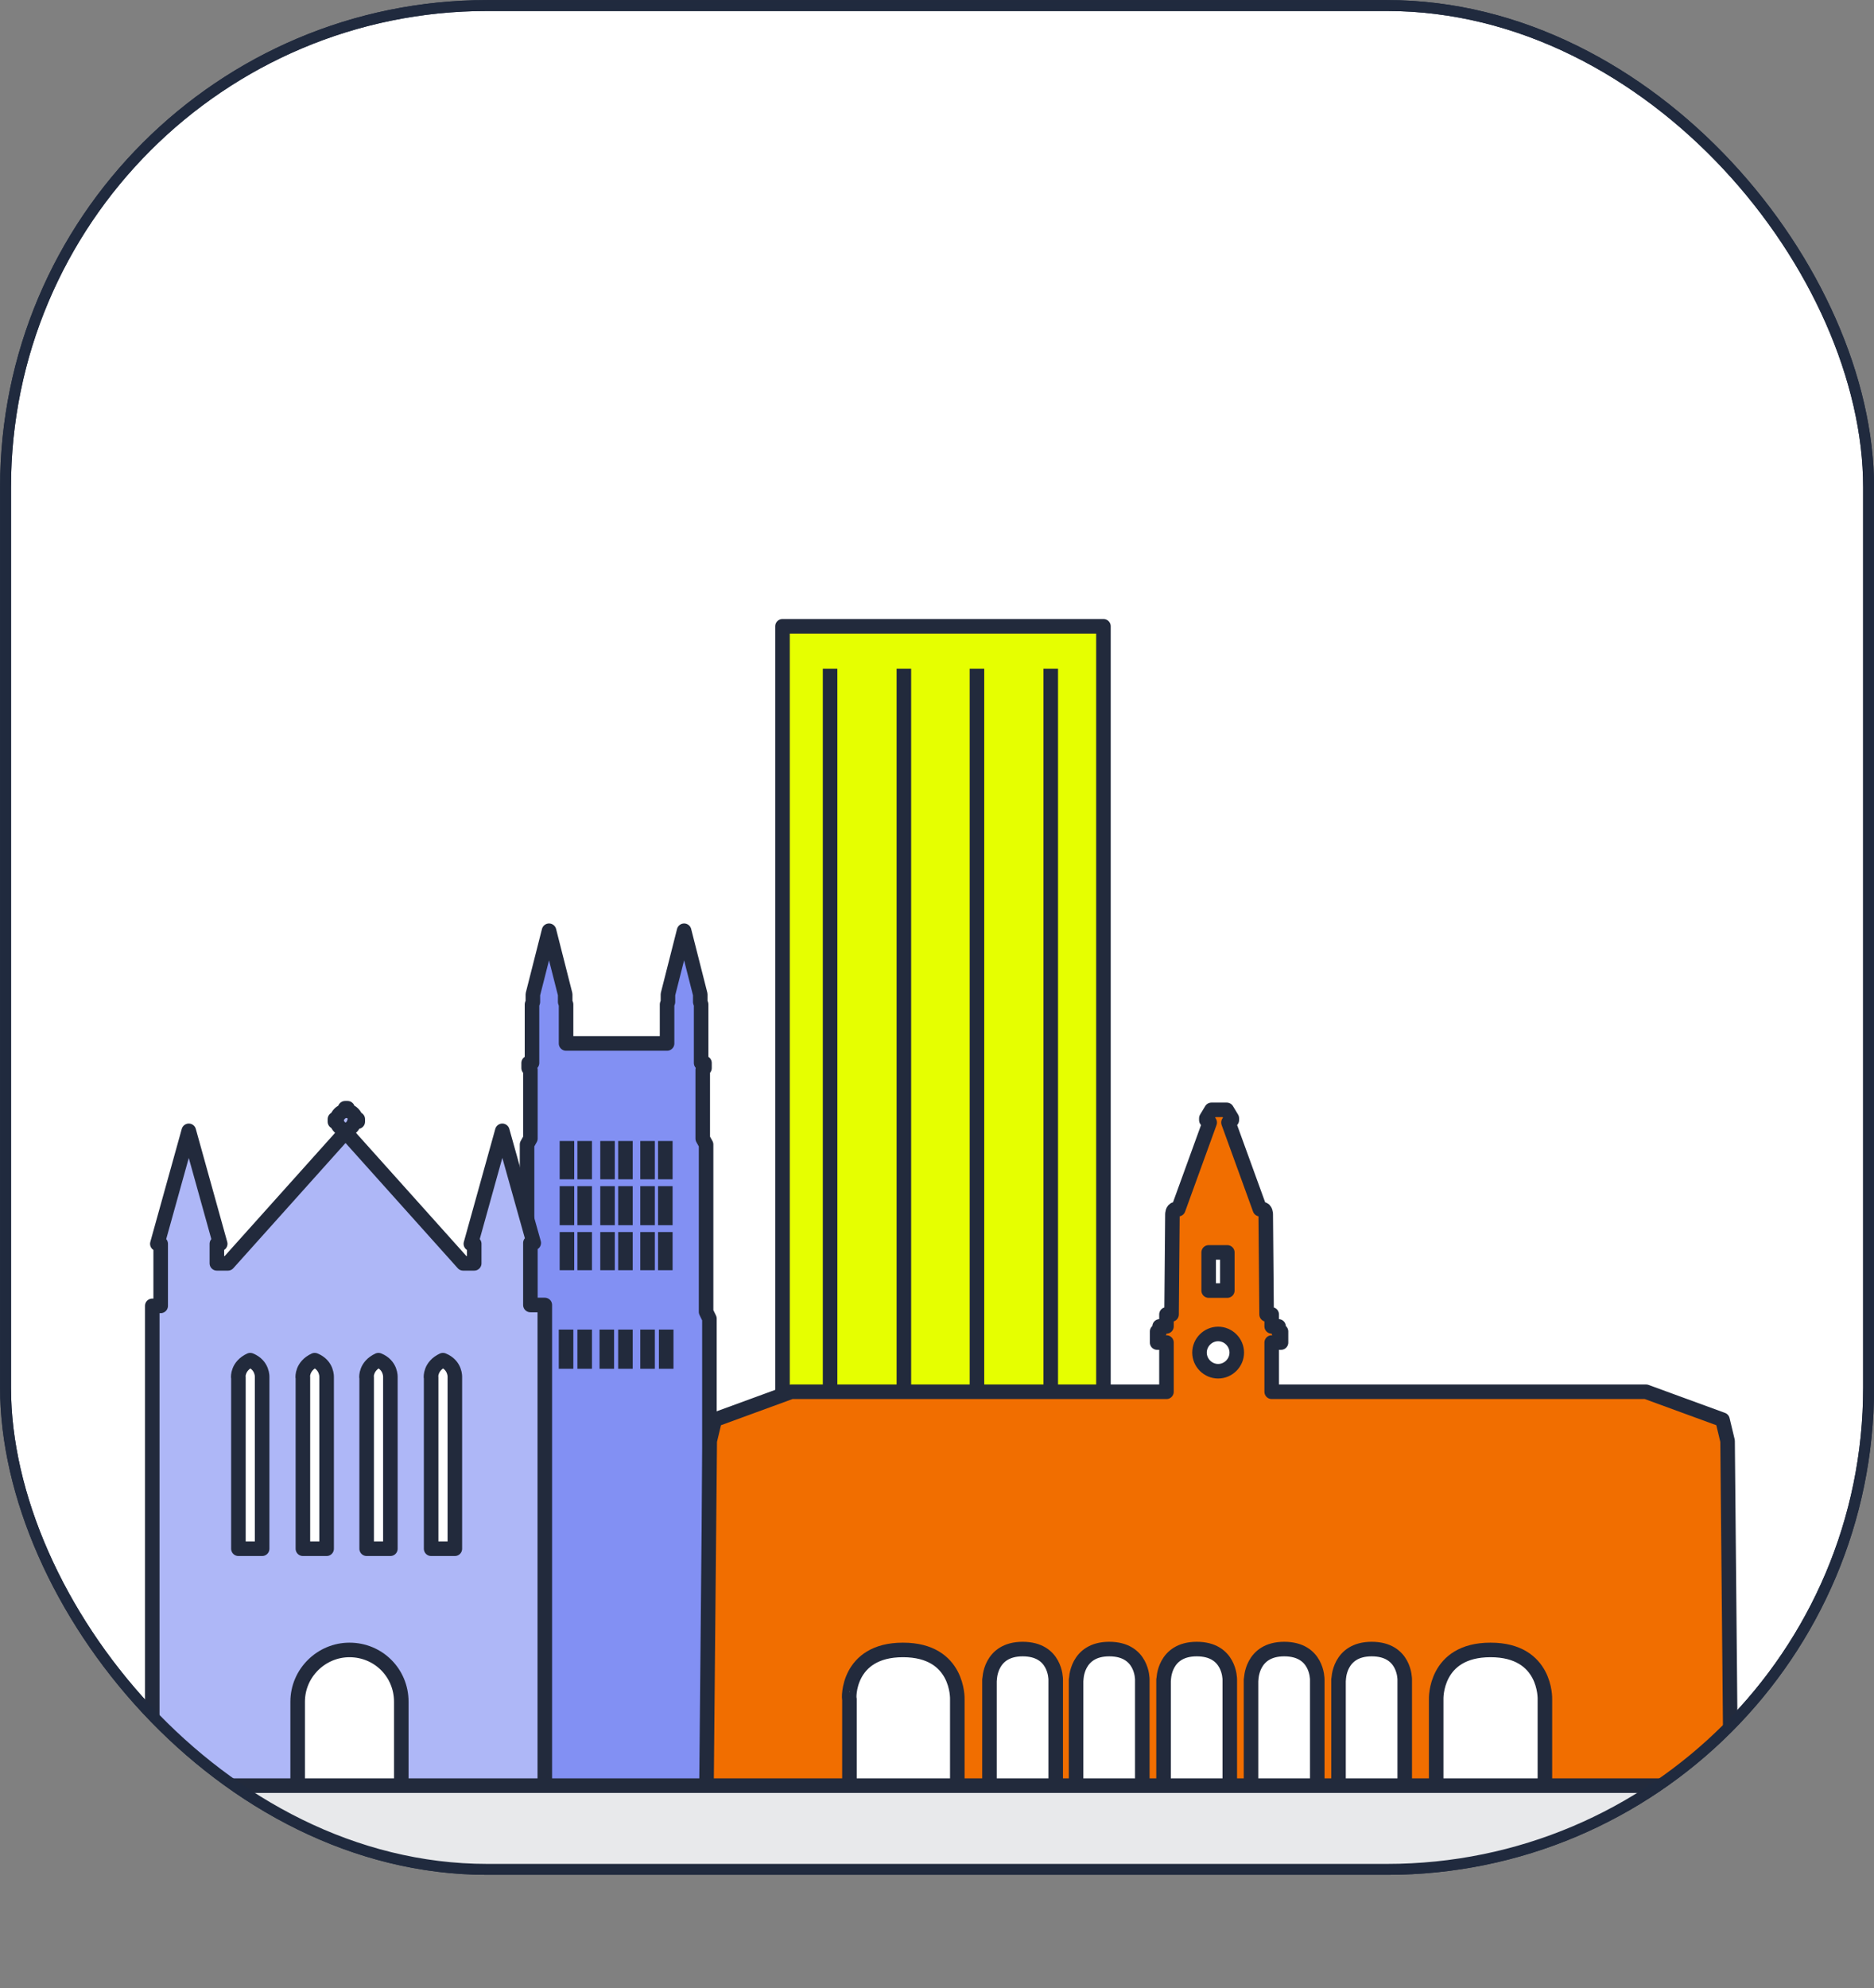 <?xml version="1.0" encoding="UTF-8"?>
<svg xmlns="http://www.w3.org/2000/svg" xmlns:xlink="http://www.w3.org/1999/xlink" id="Layer_2" viewBox="0 0 128.75 136.54">
  <rect x="0" y="0" width="128.75" height="136.54" fill="#808080" stroke="none"/>
  <defs>
    <style>
      .cls-1, .cls-2 {
        fill: none;
      }

      .cls-3 {
        fill: #dcdbd0;
        stroke: #222a3c;
        stroke-linecap: round;
        stroke-width: .53px;
      }

      .cls-3, .cls-4, .cls-5, .cls-6, .cls-7, .cls-8, .cls-9, .cls-10 {
        stroke-linejoin: round;
      }

      .cls-4 {
        fill: #e8e9eb;
      }

      .cls-4, .cls-5, .cls-6, .cls-7, .cls-8, .cls-9, .cls-10 {
        stroke: #222a3c;
      }

      .cls-5, .cls-11 {
        fill: #fff;
      }

      .cls-6 {
        fill: #e8e9eb;
      }

      .cls-7 {
        fill: #aeb7f7;
      }

      .cls-11, .cls-2 {
        stroke: #202a3e;
        stroke-miterlimit: 10;
        stroke-width: .75px;
      }

      .cls-8 {
        fill: #f16e00;
      }

      .cls-9 {
        fill: #8290f3;
      }

      .cls-12 {
        clip-path: url(#clippath);
      }

      .cls-10 {
        fill: #e6ff00;
      }
    </style>
    <clipPath id="clippath">
      <rect class="cls-1" x=".38" y=".38" width="128" height="128" rx="33.09" ry="33.09"></rect>
    </clipPath>
  </defs>
  <g id="Layer_1-2" data-name="Layer_1">
    <g>
      <rect class="cls-11" x=".38" y=".38" width="128" height="128" rx="33.09" ry="33.09"></rect>
      <g class="cls-12">
        <g>
          <path class="cls-9" d="M48.74,123.63v-33.07l-.23-.47v-11.49l-.23-.41v-4.72l.12-.12v-.35h-.23v-4.02l-.06-.17v-.52l-1.11-4.37-1.11,4.37v.52l-.06.17v2.68h-6.94v-2.68l-.06-.17v-.52l-1.11-4.37-1.11,4.37v.52l-.06.17v4.02h-.23v.35l.12.12v4.72l-.23.41v11.49l-.29.58v3.27l-.17.17v29.46c0-.06,12.95,0,13.01.06h0Z"></path>
          <g>
            <line class="cls-4" x1="40.17" y1="78.36" x2="40.17" y2="80.99"></line>
            <g>
              <line class="cls-4" x1="38.95" y1="78.36" x2="38.95" y2="80.99"></line>
              <line class="cls-4" x1="38.95" y1="81.46" x2="38.95" y2="84.14"></line>
              <line class="cls-4" x1="40.17" y1="81.46" x2="40.17" y2="84.14"></line>
              <line class="cls-4" x1="38.95" y1="84.61" x2="38.95" y2="87.23"></line>
              <line class="cls-4" x1="40.17" y1="84.61" x2="40.17" y2="87.23"></line>
            </g>
          </g>
          <g>
            <line class="cls-4" x1="42.97" y1="78.36" x2="42.97" y2="80.99"></line>
            <g>
              <line class="cls-4" x1="41.74" y1="78.36" x2="41.74" y2="80.99"></line>
              <line class="cls-4" x1="41.74" y1="81.46" x2="41.74" y2="84.14"></line>
              <line class="cls-4" x1="42.97" y1="81.46" x2="42.97" y2="84.14"></line>
              <line class="cls-4" x1="41.74" y1="84.61" x2="41.74" y2="87.23"></line>
              <line class="cls-4" x1="42.97" y1="84.61" x2="42.97" y2="87.23"></line>
            </g>
          </g>
          <g>
            <line class="cls-4" x1="45.71" y1="78.36" x2="45.71" y2="80.99"></line>
            <g>
              <line class="cls-4" x1="44.49" y1="78.36" x2="44.49" y2="80.99"></line>
              <line class="cls-4" x1="44.49" y1="81.46" x2="44.49" y2="84.14"></line>
              <line class="cls-4" x1="45.71" y1="81.46" x2="45.71" y2="84.14"></line>
              <line class="cls-4" x1="44.49" y1="84.61" x2="44.49" y2="87.23"></line>
              <line class="cls-4" x1="45.71" y1="84.61" x2="45.71" y2="87.23"></line>
            </g>
          </g>
          <line class="cls-4" x1="38.89" y1="91.31" x2="38.89" y2="94"></line>
          <line class="cls-4" x1="40.17" y1="91.31" x2="40.17" y2="94"></line>
          <line class="cls-4" x1="41.69" y1="91.31" x2="41.69" y2="94"></line>
          <line class="cls-4" x1="42.97" y1="91.31" x2="42.97" y2="94"></line>
          <line class="cls-4" x1="44.49" y1="91.31" x2="44.49" y2="94"></line>
          <line class="cls-4" x1="45.77" y1="91.31" x2="45.77" y2="94"></line>
          <path class="cls-7" d="M37.43,123.51v-33.89h-.99v-4.26h.23l-2.16-7.7-2.16,7.76h.23v1.34h-.76l-8.05-8.98v-.17c.29-.06.52-.29.58-.58h.23v-.17h-.12c-.06-.29-.29-.52-.58-.58v-.17h-.17v.17c-.29.06-.52.29-.58.58h-.12v.17h.12c.06.29.29.52.58.58v.17l-8.05,8.98h-.76v-1.34h.23l-2.16-7.76-2.16,7.76h.23v4.26h-.58v34.01c.17-.06,27.18-.41,26.95-.17h0Z"></path>
          <path class="cls-5" d="M29.61,94.58s-.06-.76.82-1.17c.87.35.82,1.17.82,1.17v11.78h-1.63v-11.78Z"></path>
          <path class="cls-5" d="M25.18,94.58s-.06-.76.82-1.17c.87.35.82,1.17.82,1.17v11.78h-1.63v-11.78Z"></path>
          <path class="cls-5" d="M20.8,94.58s-.06-.76.82-1.17c.87.35.82,1.17.82,1.17v11.78h-1.63v-11.78Z"></path>
          <path class="cls-5" d="M16.37,94.58s-.06-.76.82-1.17c.87.35.82,1.17.82,1.17v11.78h-1.63v-11.78Z"></path>
          <path class="cls-5" d="M24.01,113.31h0c1.98,0,3.56,1.57,3.56,3.56v6.71h-7.12v-6.71c0-1.98,1.63-3.56,3.56-3.56h0Z"></path>
          <g>
            <rect class="cls-10" x="53.76" y="43.01" width="22.05" height="79.74"></rect>
            <line class="cls-8" x1="57.03" y1="45.92" x2="57.03" y2="118.72"></line>
            <line class="cls-8" x1="62.1" y1="45.92" x2="62.1" y2="118.72"></line>
            <line class="cls-8" x1="67.12" y1="45.92" x2="67.12" y2="118.72"></line>
            <line class="cls-8" x1="72.19" y1="45.92" x2="72.19" y2="118.72"></line>
          </g>
          <path class="cls-8" d="M118.92,123.69l-.23-24.73-.35-1.46-5.25-1.92h-25.72v-3.38h.64v-.76h-.17v-.35h-.47v-.82h-.35l-.06-6.88s0-.35-.23-.35h-.17l-2.16-5.95.23-.17v-.12l-.35-.58h-1.05l-.35.58v.12l.23.17-2.16,5.95h-.17c-.23,0-.23.35-.23.35l-.06,6.88h-.35v.82h-.47v.35h-.17v.76h.64v3.38h-25.78l-5.25,1.92-.35,1.46-.23,24.62s70.7.12,70.41.12h0Z"></path>
          <path class="cls-3" d="M83.28,92.25q.06-.06.12-.06h0l-.17-.29c-.06,0-.12.06-.12.06l.17.29h0Z"></path>
          <path class="cls-3" d="M83.04,92.54c0-.06.06-.12.06-.12h0l-.29-.17c0,.06-.06.06-.06.12l.29.17h0Z"></path>
          <path class="cls-3" d="M82.99,92.83v-.06h-.35v.12h.35v-.06Z"></path>
          <path class="cls-3" d="M83.1,93.3q-.06-.06-.06-.12h0l-.29.17c0,.06.06.12.06.12l.29-.17h0Z"></path>
          <path class="cls-3" d="M83.28,93.47l-.17.29q.06.06.12.06l.17-.29h0q-.06-.06-.12-.06h0Z"></path>
          <path class="cls-3" d="M83.63,93.59v.35h.12v-.35h-.12Z"></path>
          <path class="cls-3" d="M84.15,93.47q-.06.06-.12.06h0l.17.29c.06,0,.12-.06.12-.06l-.17-.29h0Z"></path>
          <path class="cls-3" d="M84.39,93.12c0,.06-.06.12-.06.12h0l.29.17c0-.06.06-.06.06-.12l-.29-.17h0Z"></path>
          <path class="cls-3" d="M83.57,93.12h.23v-.23h.41l.06.06h.12l.06-.06.06-.06h0v.06h.35v-.12h-.35v.06h0l-.06-.06-.06-.06h-.12l-.06.06h-.41l-.06-.64h.06v-.35h-.12v.35h.06l-.06.58c-.06,0-.12,0-.12-.06v.29q.06,0,.12-.06l-.12.23h0Z"></path>
          <path class="cls-3" d="M84.27,92.42q.06.06.06.12h0l.29-.17c0-.06-.06-.12-.06-.12l-.29.17h0Z"></path>
          <path class="cls-3" d="M84.15,92.25l.17-.29q-.06-.06-.12-.06l-.17.29h0s.06.06.12.06h0Z"></path>
          <path class="cls-5" d="M102.41,113.31c3.85,0,3.73,3.38,3.73,3.38v6.82h-7.47v-6.82s-.12-3.38,3.73-3.38Z"></path>
          <path class="cls-5" d="M91.97,115.35s0-2.1,2.27-2.1,2.27,2.04,2.27,2.1v8.11h-4.55v-8.11h0Z"></path>
          <path class="cls-5" d="M85.96,115.35s0-2.1,2.27-2.1,2.27,2.04,2.27,2.1v8.11h-4.55v-8.11h0Z"></path>
          <rect class="cls-5" x="83.04" y="86.01" width="1.28" height="2.62"></rect>
          <path class="cls-5" d="M83.69,91.61c.7,0,1.28.58,1.28,1.28s-.58,1.28-1.28,1.28-1.28-.58-1.28-1.28.58-1.28,1.28-1.28Z"></path>
          <path class="cls-5" d="M79.95,115.35s0-2.1,2.27-2.1,2.27,2.04,2.27,2.1v8.11h-4.55v-8.11h0Z"></path>
          <path class="cls-5" d="M73.94,115.35s0-2.1,2.27-2.1,2.27,2.04,2.27,2.1v8.11h-4.55v-8.11h0Z"></path>
          <path class="cls-5" d="M67.99,115.35s0-2.1,2.27-2.1,2.27,2.04,2.27,2.1v8.11h-4.55s0-8.11,0-8.11Z"></path>
          <path class="cls-5" d="M62.04,113.31c3.85,0,3.73,3.38,3.73,3.38v6.82h-7.41v-6.82c-.06,0-.17-3.38,3.67-3.38h0Z"></path>
          <rect class="cls-6" x="8.3" y="122.63" width="111.34" height="13.41"></rect>
        </g>
      </g>
      <rect class="cls-2" x=".38" y=".38" width="128" height="128" rx="33.09" ry="33.09"></rect>
    </g>
  </g>
</svg>
